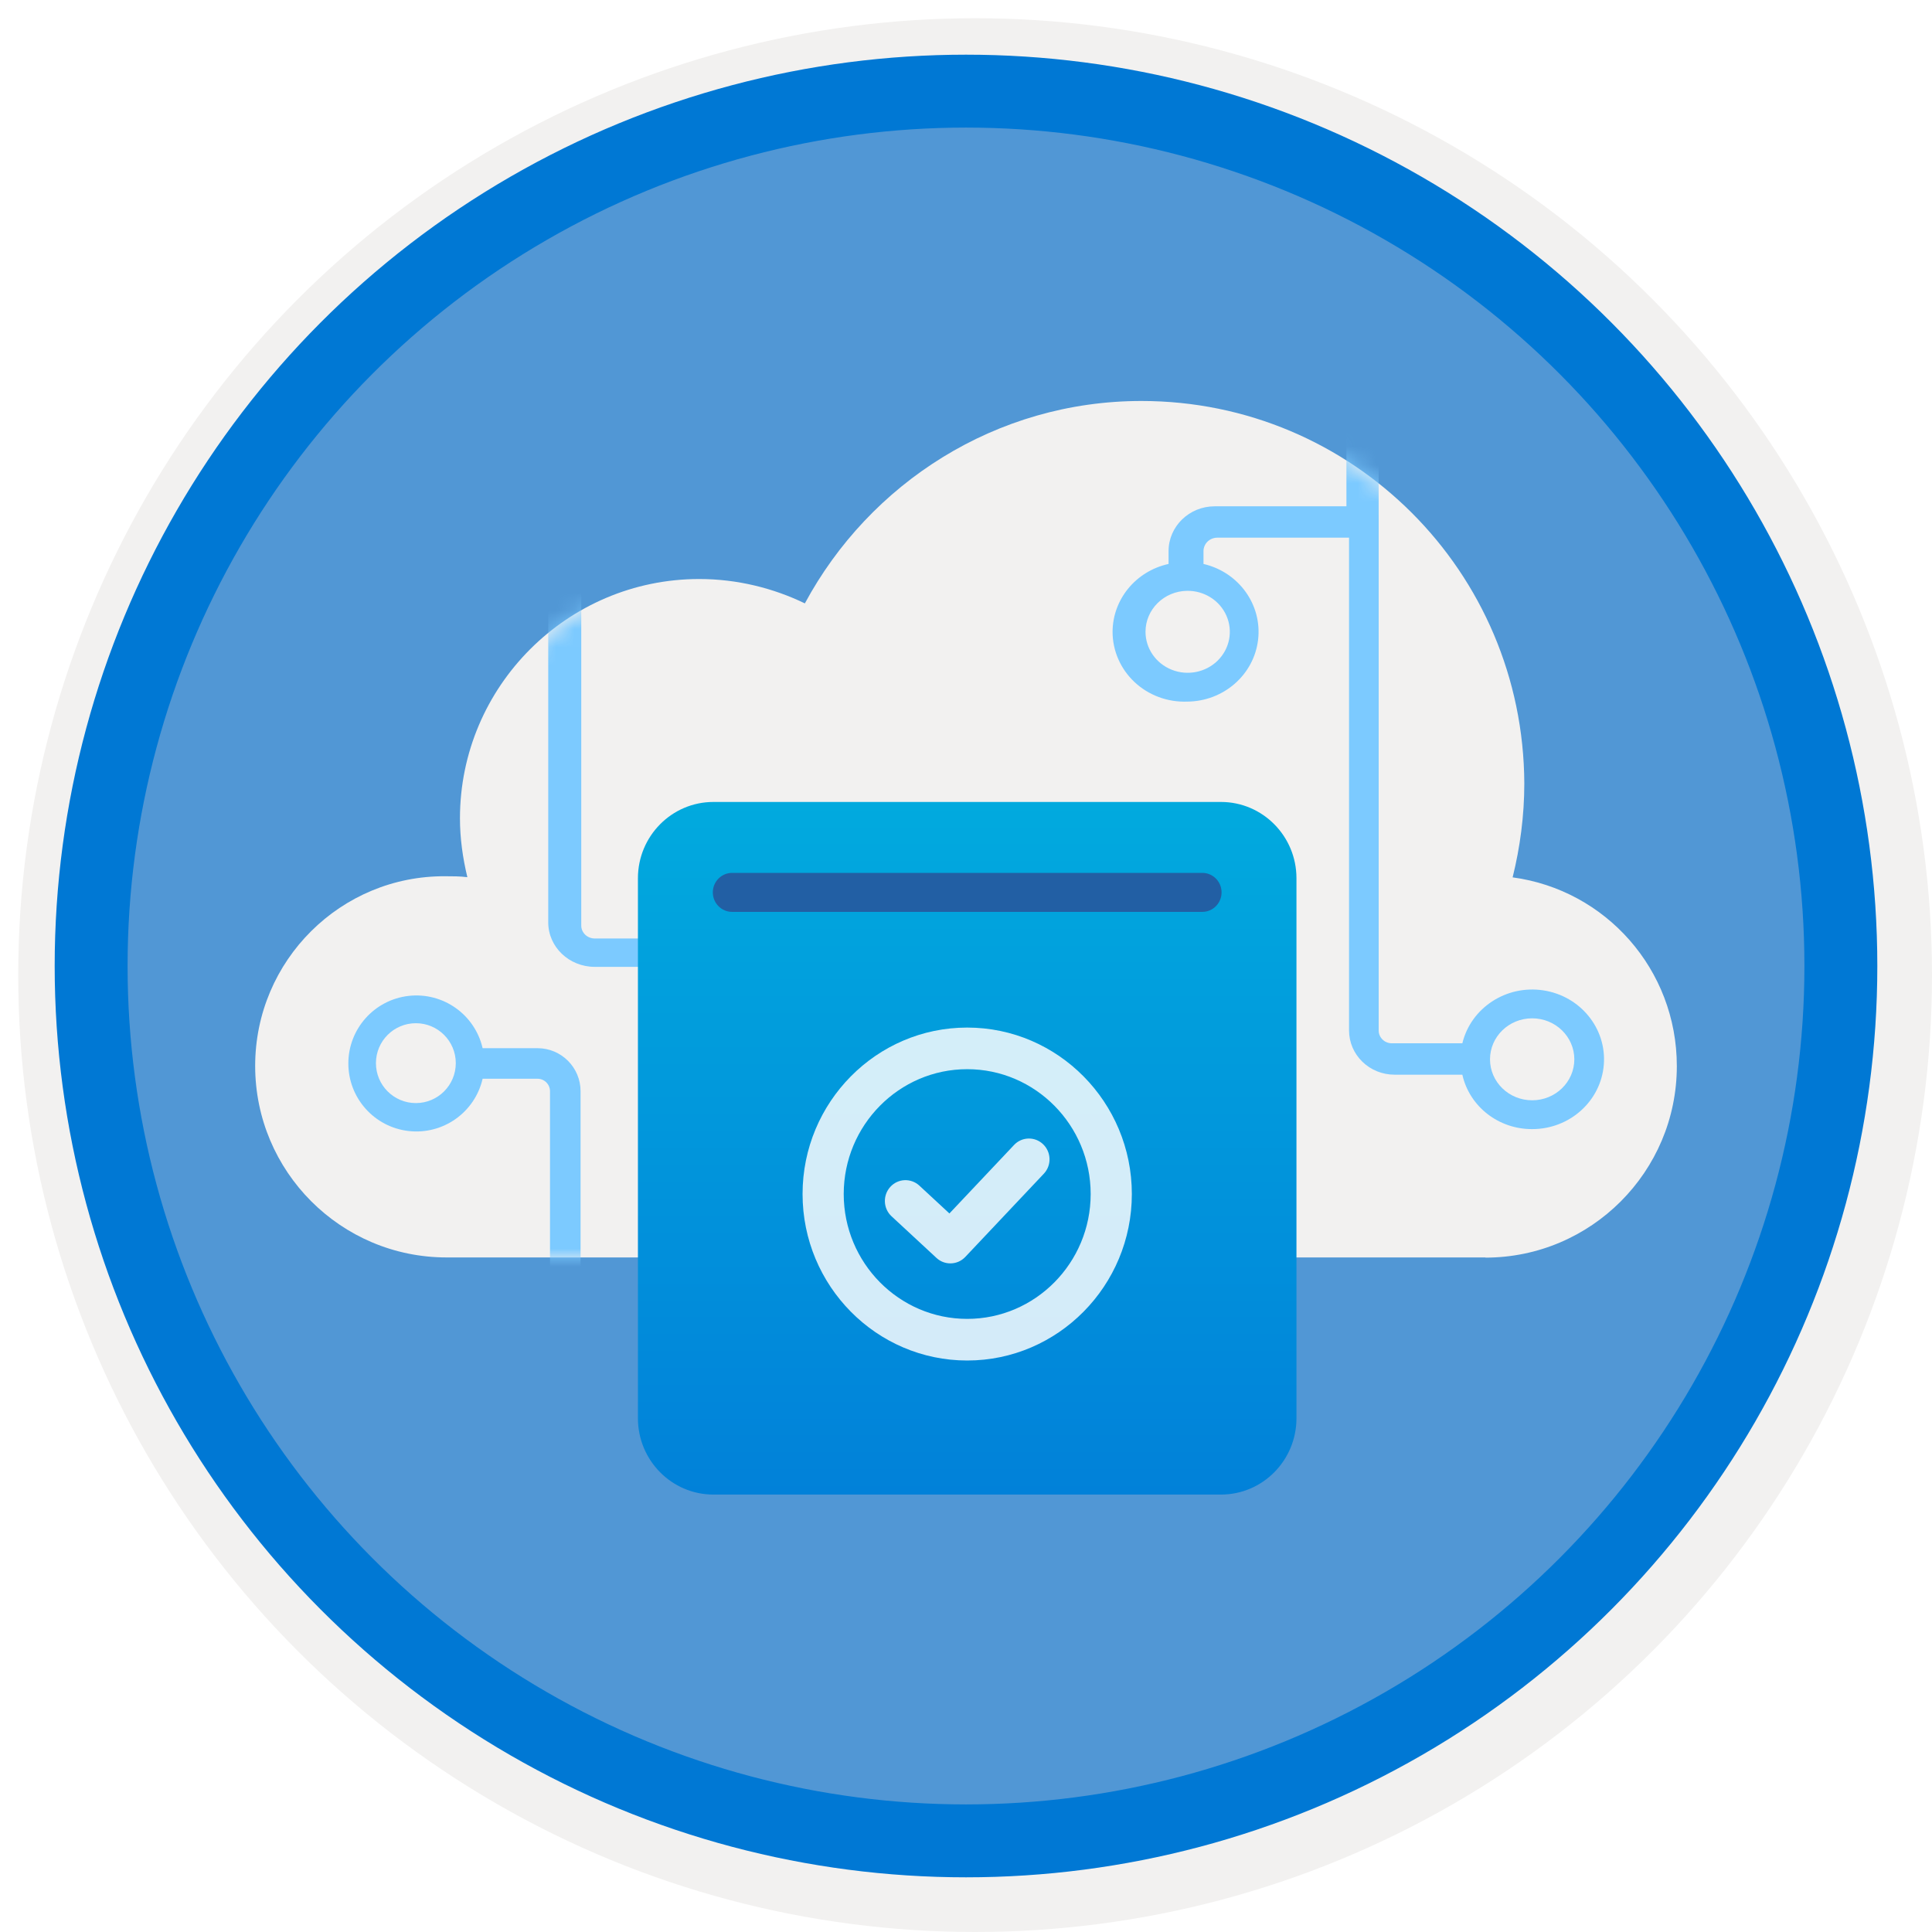 <svg width="106" height="106" viewBox="0 0 106 106" fill="none" xmlns="http://www.w3.org/2000/svg">
<g filter="url(#filter0_d)">
<circle cx="53" cy="53" r="49" fill="#5197D5"/>
<circle cx="53" cy="53" r="50.75" stroke="#F2F1F0" stroke-width="3.5"/>
</g>
<circle cx="53" cy="53" r="48" stroke="#0078D4" stroke-width="4"/>
<g filter="url(#filter1_d)">
<path d="M81.496 69C87.292 69 92 64.283 92 58.493C92 53.188 88.095 48.825 82.991 48.137C83.398 46.497 83.632 44.756 83.632 42.984C83.581 31.364 74.216 22 62.624 22C54.642 22 47.708 26.515 44.159 33.105C42.42 32.264 40.437 31.768 38.363 31.768C31.123 31.768 25.236 37.67 25.236 44.898C25.236 45.991 25.388 47.074 25.642 48.127C25.236 48.076 24.849 48.076 24.453 48.076C18.708 48.026 14 52.692 14 58.482C14 64.273 18.698 68.99 24.504 68.99H81.496V69Z" fill="#F2F1F0"/>
</g>
<mask id="mask0" mask-type="alpha" maskUnits="userSpaceOnUse" x="14" y="22" width="78" height="47">
<path d="M81.51 69C87.298 69 92 64.283 92 58.493C92 53.188 88.1 48.825 83.003 48.137C83.409 46.497 83.643 44.756 83.643 42.984C83.592 31.364 74.24 22 62.663 22C54.692 22 47.767 26.515 44.223 33.105C42.486 32.264 40.506 31.768 38.435 31.768C31.205 31.768 25.325 37.67 25.325 44.898C25.325 45.991 25.478 47.074 25.732 48.127C25.325 48.076 24.939 48.076 24.544 48.076C18.806 48.026 14.105 52.692 14.105 58.482C14.105 64.273 18.796 68.99 24.594 68.99H81.51V69Z" fill="#F2F1F0"/>
</mask>
<g mask="url(#mask0)">
<g filter="url(#filter2_d)">
<path fill-rule="evenodd" clip-rule="evenodd" d="M26.479 57.509H29.491C30.796 57.509 31.853 58.566 31.853 59.871V74.589H30.176V59.871C30.176 59.492 29.869 59.186 29.491 59.186H26.479C26.053 61.035 24.307 62.269 22.421 62.054C20.536 61.84 19.112 60.245 19.112 58.347C19.112 56.45 20.536 54.855 22.421 54.64C24.307 54.426 26.053 55.66 26.479 57.509ZM20.626 58.33C20.626 59.54 21.607 60.521 22.817 60.521C24.026 60.521 25.007 59.54 25.007 58.33C25.007 57.12 24.026 56.139 22.817 56.139C21.607 56.139 20.626 57.12 20.626 58.33Z" fill="#7CCAFF"/>
<path fill-rule="evenodd" clip-rule="evenodd" d="M40.953 53.967V57.33C43.003 57.792 44.336 59.687 44.011 61.679C43.687 63.67 41.815 65.088 39.715 64.931C37.615 64.775 35.995 63.097 35.996 61.081C35.988 59.278 37.299 57.714 39.14 57.33V53.79C39.14 53.593 39.058 53.404 38.913 53.265C38.767 53.125 38.57 53.047 38.364 53.047H32.631C31.221 53.047 30.079 51.954 30.079 50.605V29.823L31.041 29.327L31.891 28.902V50.782C31.891 51.173 32.222 51.49 32.631 51.49H38.364C39.793 51.49 40.953 52.599 40.953 53.967ZM37.661 61.258C37.661 62.509 38.721 63.523 40.028 63.523C40.656 63.523 41.258 63.285 41.702 62.86C42.145 62.435 42.395 61.859 42.395 61.258C42.395 60.007 41.335 58.993 40.028 58.993C38.721 58.993 37.661 60.007 37.661 61.258Z" fill="#7CCAFF"/>
<path fill-rule="evenodd" clip-rule="evenodd" d="M65.126 38.494C67.12 38.487 68.794 37.032 69.025 35.107C69.255 33.181 67.969 31.392 66.03 30.941L66.03 30.238C66.03 30.042 66.109 29.855 66.252 29.716C66.394 29.578 66.587 29.5 66.788 29.5L74.016 29.5L74.016 56.539C74.016 57.182 74.279 57.798 74.747 58.253C75.214 58.708 75.849 58.963 76.51 58.963L80.232 58.963C80.624 60.712 82.221 61.957 84.063 61.949C86.121 61.951 87.834 60.412 87.994 58.417C88.153 56.422 86.706 54.644 84.673 54.336C82.639 54.028 80.704 55.294 80.232 57.241L76.365 57.241C75.966 57.241 75.642 56.927 75.642 56.539L75.642 22.332L73.872 22.332L73.872 27.779L66.644 27.779C65.247 27.779 64.114 28.88 64.114 30.238L64.114 30.941C62.322 31.334 61.048 32.879 61.042 34.665C61.042 35.705 61.477 36.701 62.247 37.423C63.017 38.146 64.057 38.532 65.126 38.494ZM84.063 55.871C85.34 55.871 86.376 56.878 86.376 58.12C86.376 59.362 85.34 60.368 84.063 60.368C82.785 60.368 81.75 59.362 81.75 58.12C81.75 56.878 82.785 55.871 84.063 55.871ZM67.288 33.779C66.919 32.94 66.065 32.402 65.126 32.416C63.863 32.435 62.849 33.436 62.849 34.664C62.849 35.577 63.417 36.399 64.286 36.745C65.154 37.091 66.152 36.892 66.811 36.242C67.469 35.591 67.658 34.618 67.288 33.779Z" fill="#7CCAFF"/>
</g>
</g>
<g filter="url(#filter3_d)">
<path d="M66.991 42H39.14C36.856 42 35 43.877 35 46.186V75.814C35 78.123 36.856 80 39.14 80H66.991C69.275 80 71.131 78.123 71.131 75.814V46.186C71.131 43.877 69.275 42 66.991 42Z" fill="url(#paint0_linear)"/>
<path d="M53.066 54.378C48.084 54.378 44.033 58.474 44.033 63.511C44.033 68.548 48.084 72.645 53.066 72.645C58.047 72.645 62.099 68.548 62.099 63.511C62.099 58.474 58.047 54.378 53.066 54.378ZM53.066 70.361C49.331 70.361 46.291 67.288 46.291 63.511C46.291 59.734 49.331 56.661 53.066 56.661C56.801 56.661 59.84 59.734 59.84 63.511C59.84 67.288 56.801 70.361 53.066 70.361Z" fill="white" fill-opacity="0.83"/>
<path d="M55.636 60.82L52.09 64.577L50.442 63.05C49.981 62.624 49.268 62.655 48.846 63.12C48.425 63.586 48.455 64.307 48.916 64.733L51.38 67.017C51.596 67.218 51.869 67.316 52.143 67.316C52.441 67.316 52.738 67.198 52.961 66.962L57.271 62.395C57.701 61.94 57.685 61.217 57.233 60.782C56.784 60.347 56.066 60.362 55.636 60.82Z" fill="white" fill-opacity="0.83"/>
<path d="M65.964 48.031H40.168C39.584 48.031 39.109 47.552 39.109 46.961C39.109 46.37 39.584 45.891 40.168 45.891H65.964C66.548 45.891 67.022 46.37 67.022 46.961C67.022 47.552 66.548 48.031 65.964 48.031Z" fill="#225FA4"/>
</g>
<defs>
<filter id="filter0_d" x="0.5" y="0.5" width="105.5" height="105.5" filterUnits="userSpaceOnUse" color-interpolation-filters="sRGB">
<feFlood flood-opacity="0" result="BackgroundImageFix"/>
<feColorMatrix in="SourceAlpha" type="matrix" values="0 0 0 0 0 0 0 0 0 0 0 0 0 0 0 0 0 0 127 0"/>
<feOffset dx="0.5" dy="0.5"/>
<feColorMatrix type="matrix" values="0 0 0 0 0.824 0 0 0 0 0.831 0 0 0 0 0.835 0 0 0 1 0"/>
<feBlend mode="normal" in2="BackgroundImageFix" result="effect1_dropShadow"/>
<feBlend mode="normal" in="SourceGraphic" in2="effect1_dropShadow" result="shape"/>
</filter>
<filter id="filter1_d" x="4" y="12" width="98" height="67" filterUnits="userSpaceOnUse" color-interpolation-filters="sRGB">
<feFlood flood-opacity="0" result="BackgroundImageFix"/>
<feColorMatrix in="SourceAlpha" type="matrix" values="0 0 0 0 0 0 0 0 0 0 0 0 0 0 0 0 0 0 127 0"/>
<feOffset/>
<feGaussianBlur stdDeviation="5"/>
<feColorMatrix type="matrix" values="0 0 0 0 0 0 0 0 0 0 0 0 0 0 0 0 0 0 0.1 0"/>
<feBlend mode="normal" in2="BackgroundImageFix" result="effect1_dropShadow"/>
<feBlend mode="normal" in="SourceGraphic" in2="effect1_dropShadow" result="shape"/>
</filter>
<filter id="filter2_d" x="17.112" y="20.332" width="72.893" height="56.257" filterUnits="userSpaceOnUse" color-interpolation-filters="sRGB">
<feFlood flood-opacity="0" result="BackgroundImageFix"/>
<feColorMatrix in="SourceAlpha" type="matrix" values="0 0 0 0 0 0 0 0 0 0 0 0 0 0 0 0 0 0 127 0"/>
<feOffset/>
<feGaussianBlur stdDeviation="1"/>
<feColorMatrix type="matrix" values="0 0 0 0 0 0 0 0 0 0 0 0 0 0 0 0 0 0 0.1 0"/>
<feBlend mode="normal" in2="BackgroundImageFix" result="effect1_dropShadow"/>
<feBlend mode="normal" in="SourceGraphic" in2="effect1_dropShadow" result="shape"/>
</filter>
<filter id="filter3_d" x="31" y="40" width="44.131" height="46" filterUnits="userSpaceOnUse" color-interpolation-filters="sRGB">
<feFlood flood-opacity="0" result="BackgroundImageFix"/>
<feColorMatrix in="SourceAlpha" type="matrix" values="0 0 0 0 0 0 0 0 0 0 0 0 0 0 0 0 0 0 127 0"/>
<feOffset dy="2"/>
<feGaussianBlur stdDeviation="2"/>
<feColorMatrix type="matrix" values="0 0 0 0 0 0 0 0 0 0 0 0 0 0 0 0 0 0 0.2 0"/>
<feBlend mode="normal" in2="BackgroundImageFix" result="effect1_dropShadow"/>
<feBlend mode="normal" in="SourceGraphic" in2="effect1_dropShadow" result="shape"/>
</filter>
<linearGradient id="paint0_linear" x1="53.066" y1="42" x2="53.066" y2="80" gradientUnits="userSpaceOnUse">
<stop stop-color="#01AADE"/>
<stop offset="1" stop-color="#0181D9"/>
</linearGradient>
</defs>
</svg>
